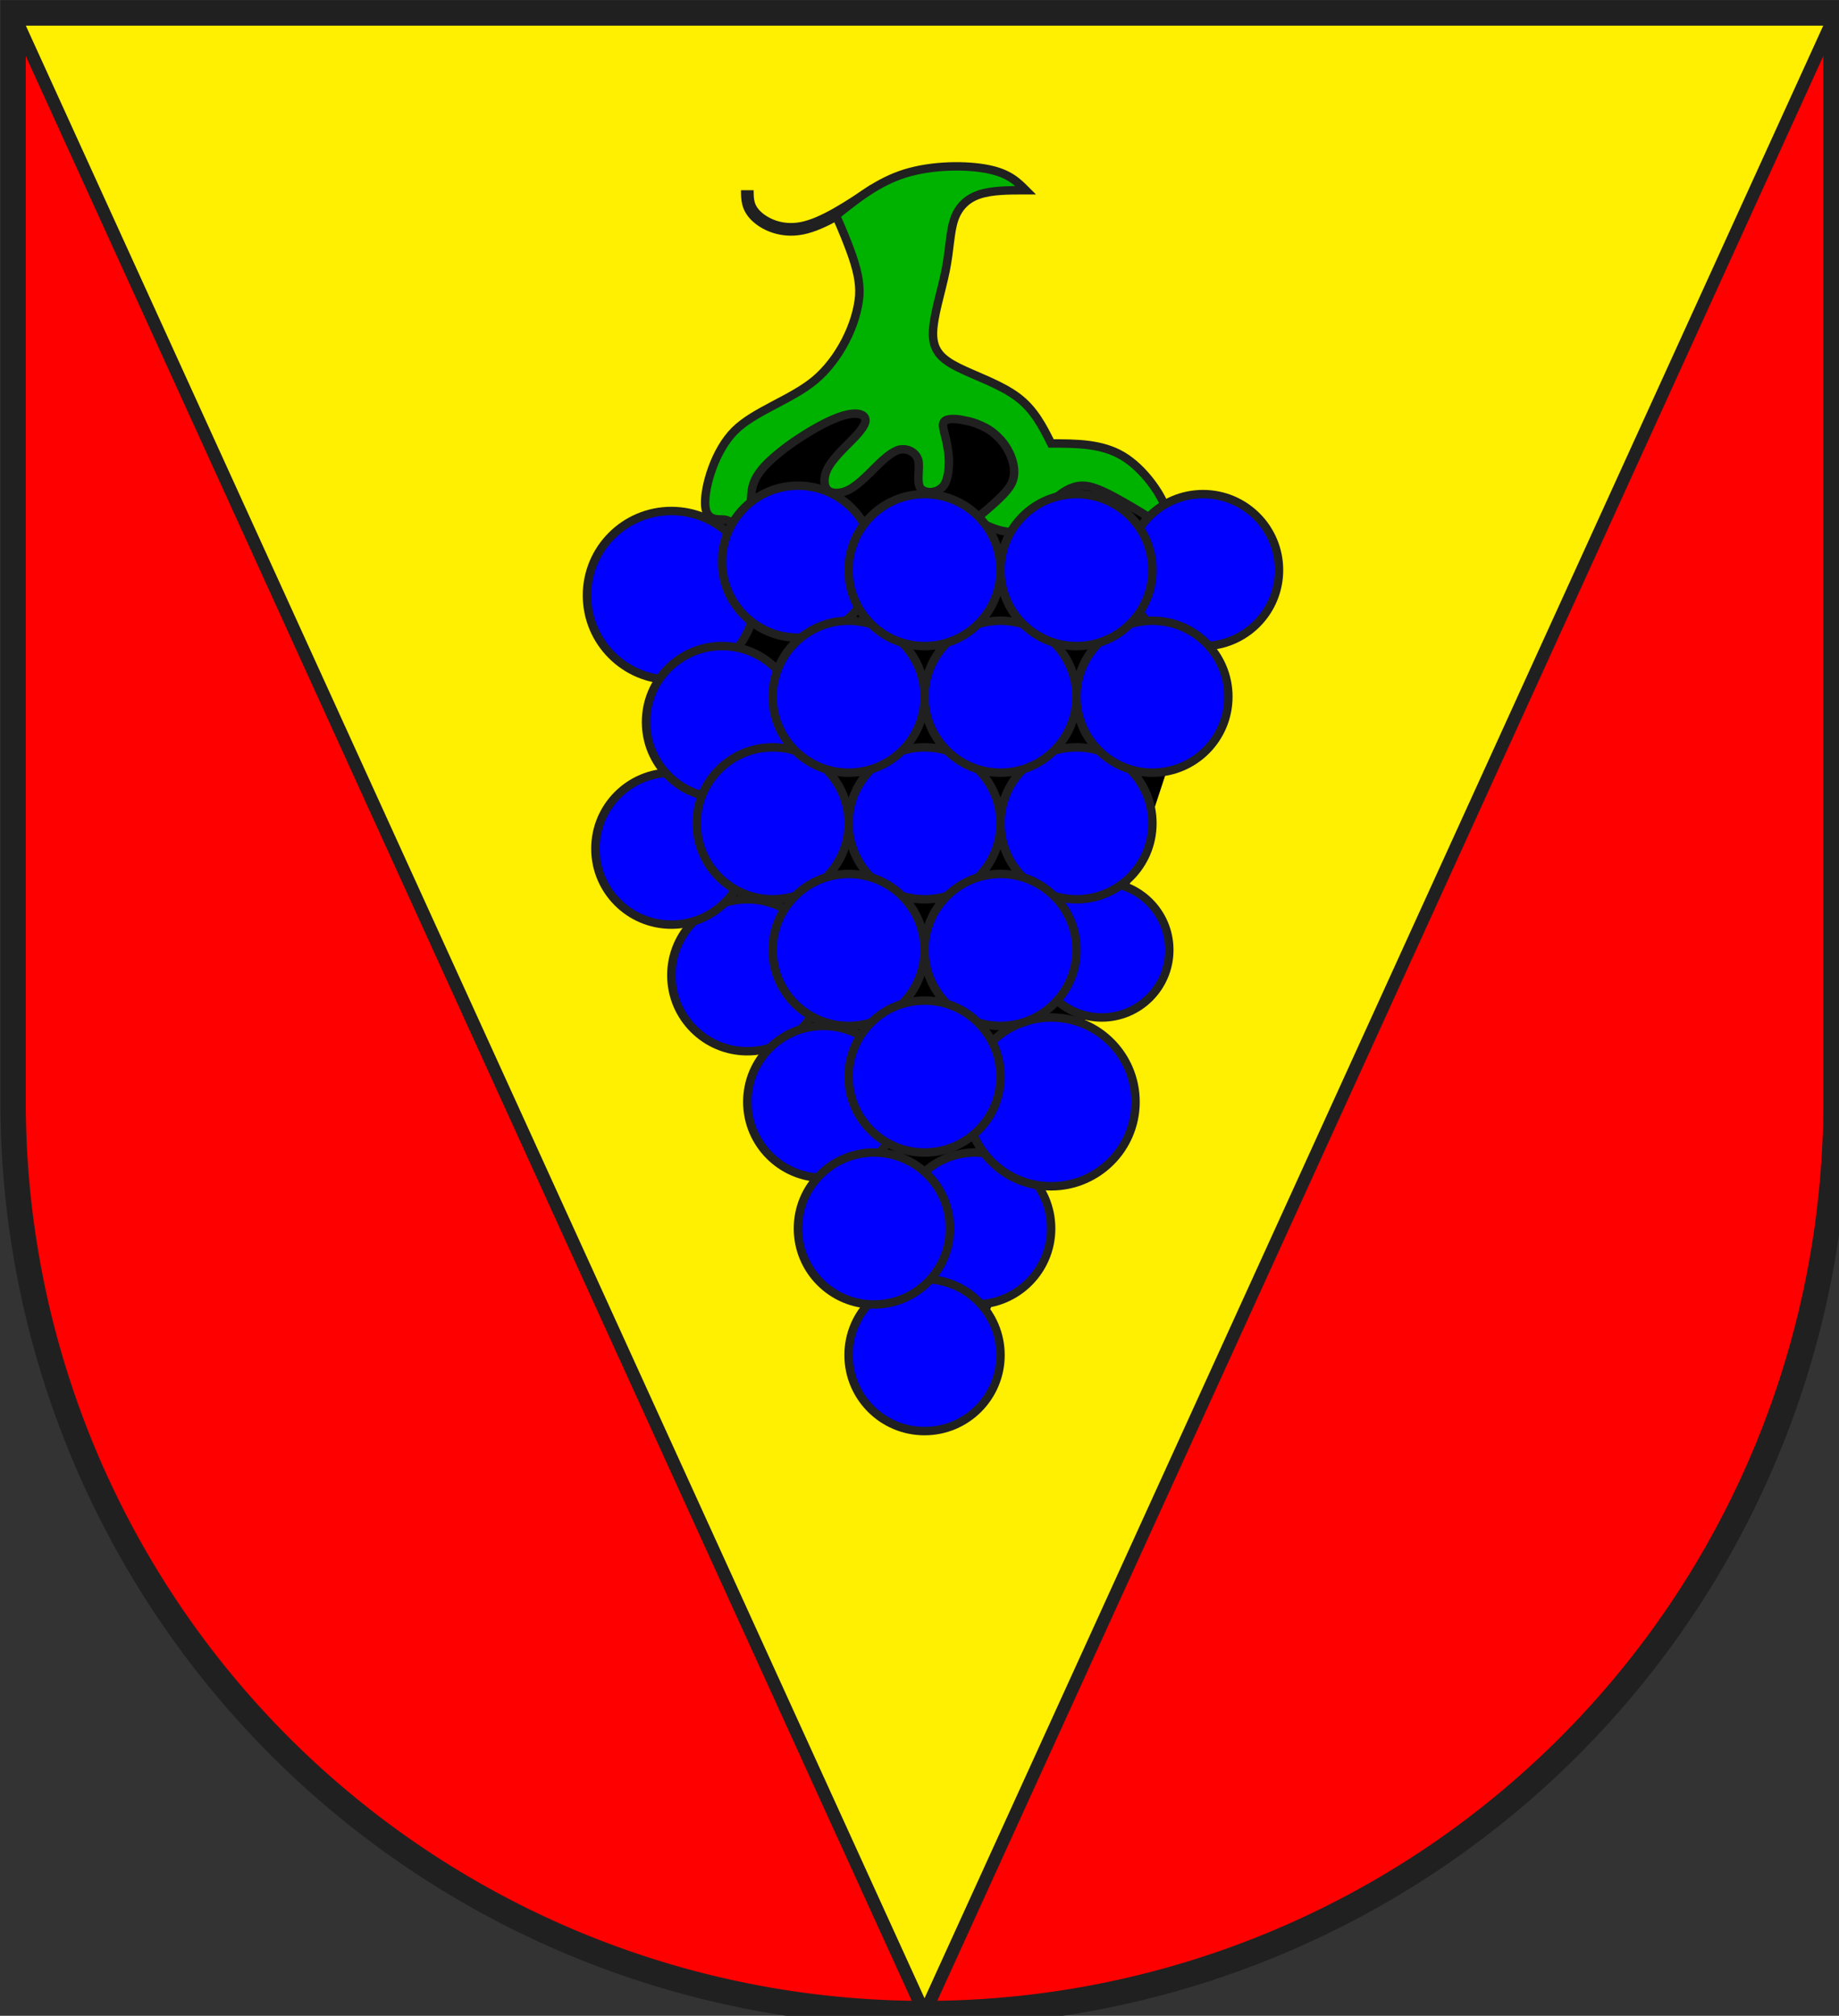 <?xml version="1.0" encoding="iso-8859-1"?>
<!DOCTYPE svg PUBLIC "-//W3C//DTD SVG 1.1//EN" "http://www.w3.org/Graphics/SVG/1.1/DTD/svg11.dtd">
<!-- Auto-generated by fig2svg tool
     Date: Tue Oct 31 15:25:21 2006 -->
<svg xmlns="http://www.w3.org/2000/svg"
     width="438" height="480" viewBox="21 15 438 480">
<rect x="21" y="15" width="438" height="480" fill="#333333" stroke="none"/>
<title>
Wappen Verdabbio (CH-GR)
</title>
<defs>
<clipPath id="clippath">
<path d="M360,4140 A3240,3240 0.0 0 0 6840,4140 L6840,270 L360,270 L360,4140 Z" />
</clipPath>
<style type="text/css">
  <![CDATA[
  .Rand2 { stroke: #202020; stroke-width:30; }
  .Rand3 { stroke: #202020; stroke-width:45; }
  .Rand6 { stroke: #202020; stroke-width:90; }
  .Schwarz { fill: #000000; }
  .Blau { fill: #0000ff; }
  .Grn { fill: #00b200; }
  .Rot { fill: #ff0000; }
  .Gold { fill: #ffef00; }
  ]]>
</style>
</defs>
<g stroke="none" stroke-miterlimit="10" stroke-width="10"
   stroke-linecap="butt" stroke-linejoin="miter"
   fill="none" fill-rule="evenodd" transform="scale(0.067)">
<g clip-path="url(#clippath)">
<rect id="feld-1" class="Rot" x="-225" y="-225" width="7650"
      height="7650" />
<path id="spitze-1" class="Gold Rand3"
      d="M135,-225 L360,270 L3600,7380 L6840,270 L7065,-225" />
<path id="traube-schwarz-1" class="Schwarz"
      d="M2790,3150 L2925,3600 L3150,3690 L3510,5040 L3780,5040 L4680,2295
         L4500,2250 L4320,1890 L4050,1890 L3690,1620 L3330,1620 L2970,1800
         L2790,2250 L2790,3150 Z" />
<path id="traube-linie-1" class="Rand3"
      d="M2970,900 C2970,930 2970,960 3000,990 C3030,1020 3090,1050 3165,1035
         C3240,1020 3330,960 3420,900" />
<path id="traube-stiel-1" class="Grn Rand2"
      d="M3285,990 C3285,990 3309.20,1041.39 3334.79,1110.25
         C3360.37,1179.12 3370.94,1226.88 3368,1275
         C3364.06,1323.12 3347.73,1379.59 3318.57,1435.84
         C3289.40,1492.09 3251.25,1540.62 3210,1575
         C3168.75,1609.38 3116.25,1636.39 3062.08,1665
         C3007.91,1693.61 2959.38,1720.62 2925,1755
         C2890.62,1789.38 2863.61,1837.91 2845.39,1887.92
         C2827.17,1937.93 2820,1982 2820,2010
         C2820,2038 2827.17,2053.37 2839.16,2061.68
         C2851.14,2070 2866.25,2070 2880,2070
         C2893.75,2070 2905.62,2074.57 2919.24,2083.17
         C2932.85,2091.77 2955,2100 2970,2070
         C2985,2040 2981.80,1995.59 2985.91,1967.31
         C2990.03,1939.03 3002,1913.44 3030,1882
         C3058,1851.56 3102.07,1815.77 3152.08,1782.70
         C3202.09,1749.62 3250.62,1723.75 3285,1710
         C3319.38,1696.25 3346.39,1691.90 3364.61,1694.78
         C3382.83,1697.65 3390,1707.19 3390,1718
         C3390,1727.81 3382.83,1740.94 3370.84,1756.04
         C3358.86,1771.14 3343.75,1786.25 3330,1800
         C3316.25,1813.75 3301.14,1828.86 3287.08,1845
         C3273.02,1861.14 3261.88,1876.25 3255,1890
         C3248.12,1903.75 3244.16,1918.86 3244.16,1932.92
         C3244.16,1946.98 3248.12,1958.12 3255,1965
         C3261.88,1971.88 3273.02,1975.84 3287.08,1975.84
         C3301.14,1975.84 3316.25,1971.88 3330,1965
         C3343.75,1958.12 3358.86,1946.98 3375,1932.92
         C3391.14,1918.86 3406.25,1903.75 3420,1890
         C3433.75,1876.25 3448.86,1861.14 3465,1848.12
         C3481.14,1835.10 3496.25,1825.94 3510,1822
         C3523.75,1819.06 3538.86,1820.67 3551.88,1827.70
         C3564.90,1834.73 3574.06,1846.25 3578,1860
         C3580.94,1873.75 3579.33,1892.45 3578.54,1911.46
         C3577.74,1930.48 3578.12,1947.19 3585,1958
         C3591.88,1967.81 3606.60,1973.76 3623.54,1972.72
         C3640.48,1971.68 3657.19,1963.75 3668,1950
         C3677.81,1936.25 3683.76,1913.97 3685.84,1887.92
         C3687.92,1861.88 3685.94,1835.62 3682,1815
         C3679.06,1794.38 3673.49,1775.30 3669.58,1759.16
         C3665.67,1743.02 3664.06,1731.88 3668,1725
         C3670.94,1718.12 3680.10,1714.16 3694.16,1713.12
         C3708.22,1712.08 3725.31,1714.06 3742,1718
         C3759.69,1720.94 3780.37,1726.51 3802,1736.66
         C3824.63,1746.81 3845.31,1760.31 3862,1778
         C3879.69,1794.69 3896.78,1818.95 3907.72,1847.08
         C3918.67,1875.20 3921.88,1903.44 3915,1928
         C3908.12,1951.56 3888.49,1975.44 3850.69,2009.87
         C3812.89,2044.31 3780,2070 3780,2070
         C3780,2070 3791.89,2077.38 3817.97,2089.69
         C3844.04,2101.99 3878,2115 3915,2115
         C3952,2115 3968.59,2101.53 3976.81,2089.41
         C3985.02,2077.30 3995.31,2064.69 4012,2048
         C4029.69,2030.31 4050.37,2006.05 4076.66,1985.20
         C4102.95,1964.35 4131.56,1950 4162,1950
         C4193.44,1950 4232.87,1966.30 4296.21,2001.89
         C4359.54,2037.48 4410,2070 4410,2070 C4440,2070 4470,2070 4455,2025
         C4440,1980 4380,1890 4305,1845 C4230,1800 4140,1800 4050,1800
         C4020,1740 3990,1680 3930,1635 C3870,1590 3780,1560 3720,1530
         C3660,1500 3630,1470 3630,1410 C3630,1350 3660,1260 3675,1185
         C3690,1110 3690,1050 3705,1005 C3720,960 3750,930 3795,915
         C3840,900 3900,900 3960,900 C3930,870 3900,840 3825,825
         C3750,810 3630,810 3532,840 C3435,870 3360,930 3285,990 Z" />
<circle id="traube1-1" class="Blau Rand2" cx="2970" cy="3690" r="270" />
<circle id="traube1-2" class="Blau Rand2" cx="3240" cy="4140" r="270" />
<circle id="traube1-3" class="Blau Rand2" cx="3780" cy="4590" r="270" />
<circle id="traube1-4" class="Blau Rand2" cx="2700" cy="3240" r="270" />
<circle id="traube1-5" class="Blau Rand2" cx="2700" cy="2340" r="300" />
<circle id="traube1-6" class="Blau Rand2" cx="4590" cy="2250" r="270" />
<circle id="traube1-7" class="Blau Rand2" cx="4230" cy="3600" r="240" />
<circle id="traube1-8" class="Blau Rand2" cx="4050" cy="4140" r="300" />
<circle id="traube2-1" class="Blau Rand2" cx="3600" cy="5040" r="270" />
<circle id="traube2-2" class="Blau Rand2" cx="2880" cy="2790" r="270" />
<circle id="traube2-3" class="Blau Rand2" cx="3150" cy="2220" r="270" />
<circle id="traube3-1" class="Blau Rand2" cx="3600" cy="3150" r="270" />
<circle id="traube3-2" class="Blau Rand2" cx="3060" cy="3150" r="270" />
<circle id="traube3-3" class="Blau Rand2" cx="4140" cy="3150" r="270" />
<circle id="traube3-4" class="Blau Rand2" cx="3330" cy="3600" r="270" />
<circle id="traube3-5" class="Blau Rand2" cx="3870" cy="3600" r="270" />
<circle id="traube3-6" class="Blau Rand2" cx="3600" cy="4050" r="270" />
<circle id="traube3-7" class="Blau Rand2" cx="3420" cy="4590" r="270" />
<circle id="traube3-8" class="Blau Rand2" cx="3870" cy="2700" r="270" />
<circle id="traube3-9" class="Blau Rand2" cx="4410" cy="2700" r="270" />
<circle id="traube3-10" class="Blau Rand2" cx="3330" cy="2700" r="270" />
<circle id="traube3-11" class="Blau Rand2" cx="3600" cy="2250" r="270" />
<circle id="traube3-12" class="Blau Rand2" cx="4140" cy="2250" r="270" />
</g>
<path id="clip-boundary" class="Rand6"
      d="M360,4140 A3240,3240 0.0 0 0 6840,4140 L6840,270 L360,270 L360,4140 Z" />
</g>
</svg>
